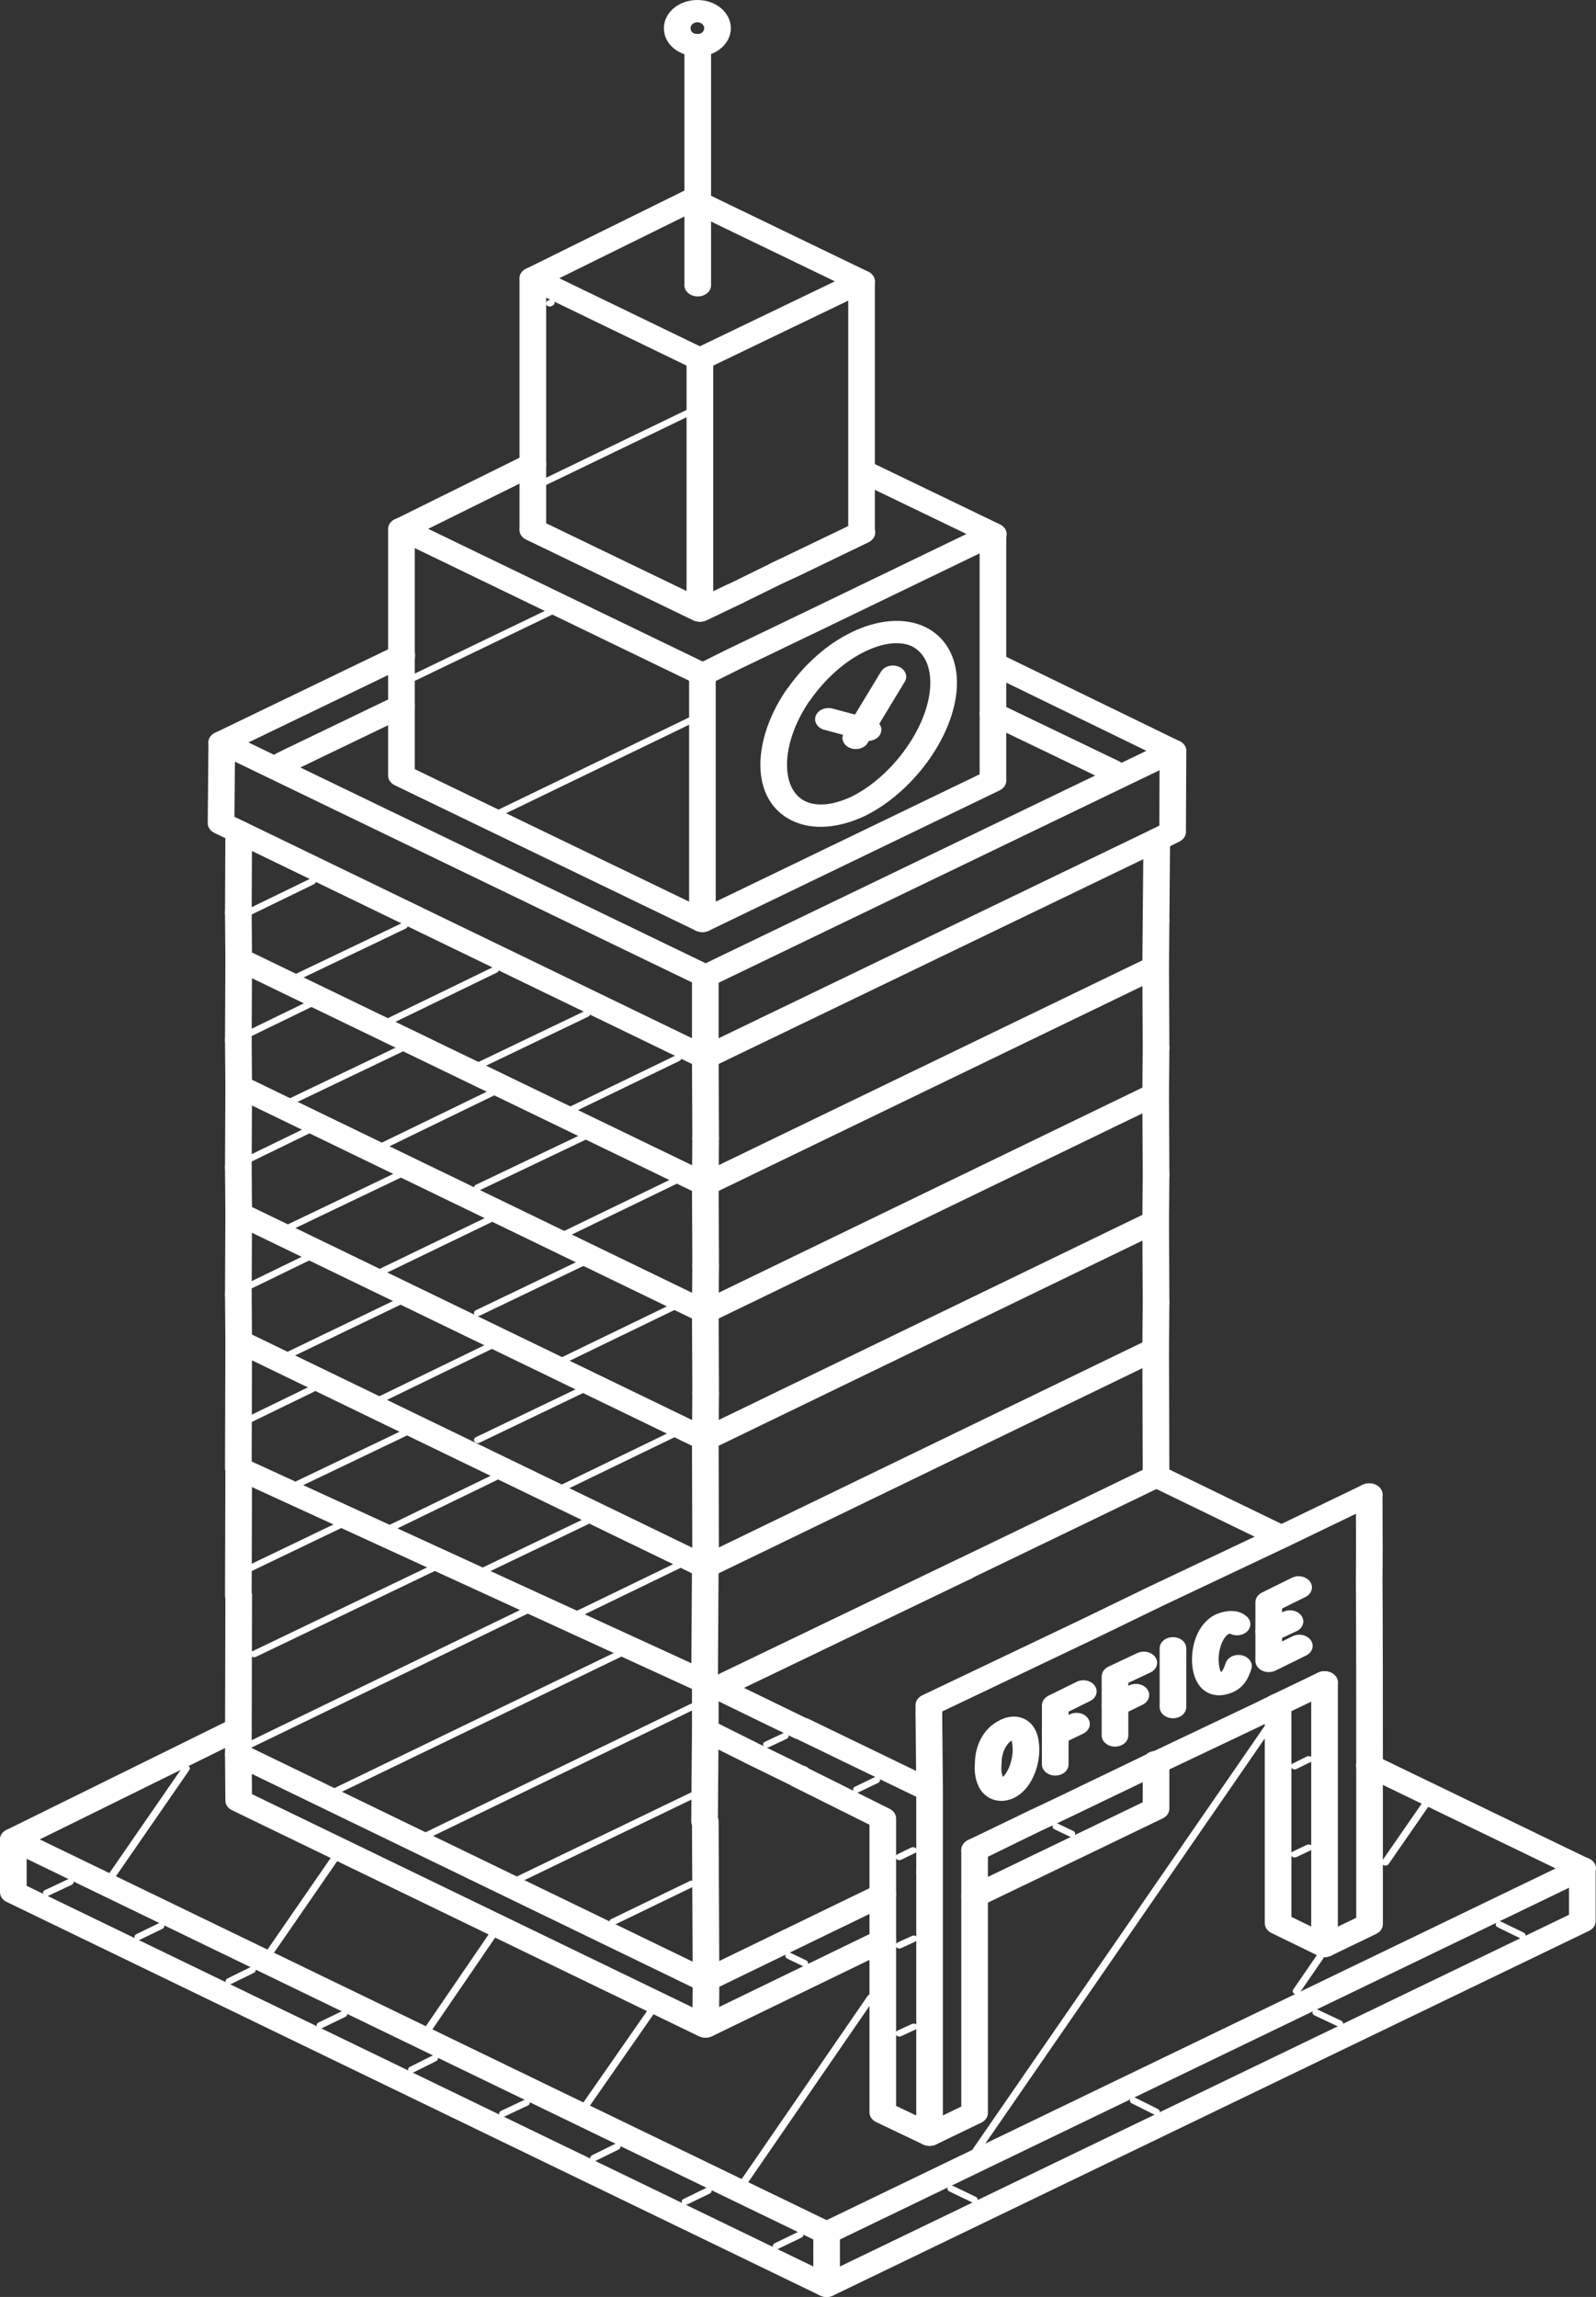 <svg width="98" height="141" viewBox="0 0 98 141" fill="none" xmlns="http://www.w3.org/2000/svg">
<rect x="0" y="0" width="98" height="141" fill="#333333" stroke="none"/>
<path fill-rule="evenodd" clip-rule="evenodd" d="M61.38 32.19C61.633 32.313 61.789 32.539 61.789 32.783V47.925C61.789 48.17 61.633 48.397 61.379 48.519L43.539 57.126C43.286 57.249 42.974 57.249 42.721 57.126C42.468 57.004 42.313 56.778 42.313 56.533V41.391C42.313 41.139 42.478 40.907 42.743 40.788L43.302 40.536L44.558 39.909L49.134 37.706C49.148 37.699 49.162 37.693 49.176 37.687L49.198 37.678L60.562 32.19C60.815 32.068 61.127 32.068 61.38 32.19ZM43.949 55.348L60.153 47.53V33.969L49.995 38.874C49.98 38.881 49.966 38.888 49.952 38.894L49.929 38.903L45.379 41.093L44.124 41.72C44.114 41.725 44.104 41.73 44.093 41.735L43.949 41.8V55.348Z" fill="white"/>
<path fill-rule="evenodd" clip-rule="evenodd" d="M53.312 16.678C53.564 16.801 53.72 17.026 53.72 17.271V32.691C53.72 32.936 53.563 33.163 53.309 33.285L48.228 35.727L45.545 37.045L44.012 37.77L43.371 38.066C43.118 38.183 42.809 38.18 42.56 38.056C42.311 37.933 42.158 37.709 42.158 37.467V22.047C42.158 21.802 42.314 21.575 42.568 21.453L52.494 16.677C52.748 16.555 53.059 16.556 53.312 16.678ZM43.794 22.443V36.3L44.734 35.855L47.41 34.54L52.084 32.294V18.454L43.794 22.443Z" fill="white"/>
<path fill-rule="evenodd" clip-rule="evenodd" d="M40.765 1.74C40.765 0.777 41.675 0 42.821 0C43.968 0 44.877 0.777 44.877 1.74C44.877 2.619 44.051 3.429 42.915 3.461L42.887 3.462L42.821 3.462C41.694 3.462 40.765 2.719 40.765 1.74ZM42.821 1.37C42.597 1.37 42.401 1.518 42.401 1.74C42.401 1.946 42.578 2.092 42.821 2.092H42.87C43.057 2.082 43.241 1.932 43.241 1.74C43.241 1.518 43.045 1.37 42.821 1.37Z" fill="white"/>
<path fill-rule="evenodd" clip-rule="evenodd" d="M70.991 55.83C71.442 55.832 71.806 56.141 71.803 56.519L71.781 59.351C71.779 59.594 71.624 59.819 71.372 59.94L43.716 73.305C43.462 73.428 43.15 73.427 42.896 73.304C42.643 73.18 42.488 72.953 42.489 72.707L42.512 69.875C42.515 69.497 42.883 69.192 43.335 69.195C43.787 69.197 44.151 69.506 44.148 69.884L44.135 71.521L70.148 58.95L70.167 56.51C70.17 56.132 70.539 55.827 70.991 55.83Z" fill="white"/>
<path fill-rule="evenodd" clip-rule="evenodd" d="M70.991 63.642C71.442 63.644 71.806 63.953 71.803 64.331L71.781 67.163C71.779 67.406 71.624 67.63 71.373 67.751L44.446 80.783L43.716 81.136C43.462 81.258 43.149 81.257 42.896 81.134C42.643 81.01 42.488 80.783 42.489 80.538L42.512 77.687C42.515 77.309 42.883 77.004 43.335 77.007C43.787 77.009 44.15 77.318 44.148 77.696L44.135 79.352L70.148 66.762L70.167 64.322C70.17 63.944 70.539 63.639 70.991 63.642Z" fill="white"/>
<path fill-rule="evenodd" clip-rule="evenodd" d="M70.991 71.453C71.442 71.456 71.806 71.764 71.803 72.143L71.781 74.975C71.779 75.218 71.624 75.442 71.373 75.563L44.446 88.595L43.716 88.947C43.462 89.07 43.149 89.069 42.896 88.946C42.643 88.822 42.488 88.595 42.489 88.349L42.512 85.517C42.515 85.139 42.883 84.834 43.335 84.837C43.787 84.839 44.151 85.148 44.148 85.526L44.135 87.164L70.148 74.574L70.167 72.134C70.17 71.755 70.539 71.451 70.991 71.453Z" fill="white"/>
<path fill-rule="evenodd" clip-rule="evenodd" d="M70.991 79.265C71.442 79.267 71.806 79.576 71.803 79.954L71.781 82.805C71.779 83.048 71.624 83.272 71.373 83.394L44.446 96.425L43.716 96.778C43.324 96.966 42.824 96.854 42.599 96.526C42.373 96.198 42.508 95.779 42.899 95.591L43.628 95.239L70.148 82.404L70.167 79.945C70.17 79.567 70.539 79.262 70.991 79.265Z" fill="white"/>
<path fill-rule="evenodd" clip-rule="evenodd" d="M62.174 107.211C62.171 107.193 62.169 107.174 62.167 107.156C62.156 107.03 62.135 106.925 62.109 106.842C61.774 107.076 61.502 107.585 61.502 108.216C61.502 108.237 61.5 108.257 61.498 108.277C61.461 108.627 61.509 108.908 61.578 109.081C61.711 108.958 61.864 108.743 61.989 108.42C62.142 108.021 62.206 107.573 62.174 107.211ZM63.791 106.985C63.746 106.576 63.613 106.11 63.271 105.777C63.071 105.583 62.782 105.42 62.41 105.382C62.055 105.346 61.727 105.433 61.455 105.564C60.322 106.085 59.875 107.243 59.866 108.186C59.809 108.771 59.898 109.397 60.206 109.861C60.367 110.103 60.63 110.363 61.038 110.484C61.47 110.612 61.901 110.537 62.259 110.367L62.273 110.36C62.938 110.029 63.33 109.399 63.545 108.841C63.77 108.257 63.864 107.593 63.797 107.02C63.795 107.008 63.794 106.997 63.791 106.985Z" fill="white"/>
<path fill-rule="evenodd" clip-rule="evenodd" d="M97.569 114.102C97.822 114.225 97.978 114.451 97.978 114.695V117.935C97.978 118.18 97.822 118.406 97.568 118.528L51.587 140.704L51.167 140.907C50.914 141.03 50.602 141.03 50.349 140.908C50.096 140.786 49.94 140.56 49.94 140.315V137.075C49.94 136.83 50.096 136.604 50.349 136.482L96.751 114.102C97.004 113.98 97.316 113.98 97.569 114.102ZM51.575 139.129L96.342 117.539V115.881L51.575 137.471V139.129Z" fill="white"/>
<path fill-rule="evenodd" clip-rule="evenodd" d="M15.34 105.759C15.569 106.085 15.439 106.504 15.05 106.696L2.442 112.913L51.167 136.482C51.558 136.671 51.692 137.09 51.466 137.418C51.24 137.745 50.739 137.858 50.348 137.668L0.409 113.511C0.157 113.389 0.001 113.165 7.05845e-06 112.921C-0.001 112.677 0.152 112.452 0.403 112.328L14.22 105.516C14.609 105.324 15.11 105.433 15.34 105.759Z" fill="white"/>
<path fill-rule="evenodd" clip-rule="evenodd" d="M83.386 108.041C83.612 107.713 84.112 107.601 84.504 107.79L97.569 114.102C97.96 114.291 98.094 114.71 97.868 115.038C97.643 115.365 97.142 115.478 96.751 115.289L83.686 108.976C83.295 108.787 83.16 108.368 83.386 108.041Z" fill="white"/>
<path fill-rule="evenodd" clip-rule="evenodd" d="M96.342 114.695C96.342 114.317 96.708 114.01 97.16 114.01H97.182C97.634 114.01 98 114.317 98 114.695C98 115.074 97.634 115.38 97.182 115.38H97.16C96.708 115.38 96.342 115.074 96.342 114.695Z" fill="white"/>
<path fill-rule="evenodd" clip-rule="evenodd" d="M13.624 44.89C14.076 44.892 14.439 45.201 14.436 45.58L14.395 50.14L15.063 50.459C15.455 50.647 15.591 51.065 15.367 51.394C15.143 51.722 14.643 51.836 14.251 51.648L13.168 51.13C12.911 51.007 12.754 50.778 12.756 50.53L12.8 45.569C12.803 45.191 13.172 44.887 13.624 44.89Z" fill="white"/>
<path fill-rule="evenodd" clip-rule="evenodd" d="M42.489 59.921C42.489 59.542 42.856 59.236 43.307 59.236H43.33C43.781 59.236 44.148 59.542 44.148 59.921C44.148 59.975 44.14 60.029 44.125 60.08V64.919C44.125 65.297 43.759 65.604 43.307 65.604C42.856 65.604 42.489 65.297 42.489 64.919V59.921Z" fill="white"/>
<path fill-rule="evenodd" clip-rule="evenodd" d="M72.027 45.408C72.479 45.409 72.844 45.717 72.842 46.095L72.82 51.075C72.819 51.316 72.666 51.539 72.418 51.662L71.446 52.143C71.057 52.336 70.555 52.228 70.325 51.902C70.096 51.576 70.225 51.156 70.613 50.964L71.186 50.681L71.206 46.09C71.208 45.712 71.576 45.407 72.027 45.408Z" fill="white"/>
<path fill-rule="evenodd" clip-rule="evenodd" d="M60.262 43.456C60.486 43.128 60.986 43.015 61.378 43.203L68.23 46.498L68.694 46.72C69.086 46.908 69.223 47.326 68.999 47.654C68.774 47.983 68.275 48.097 67.882 47.909L67.418 47.687L60.564 44.391C60.172 44.203 60.037 43.784 60.262 43.456Z" fill="white"/>
<path fill-rule="evenodd" clip-rule="evenodd" d="M25.358 42.993C25.584 43.321 25.448 43.74 25.057 43.928L18.255 47.202L17.819 47.421C17.432 47.615 16.929 47.51 16.697 47.186C16.464 46.861 16.59 46.441 16.977 46.246L17.433 46.017L24.242 42.741C24.633 42.552 25.133 42.665 25.358 42.993Z" fill="white"/>
<path fill-rule="evenodd" clip-rule="evenodd" d="M25.38 39.901C25.606 40.229 25.471 40.648 25.08 40.837L15.256 45.575L43.33 59.13L70.391 46.09L60.582 41.317C60.191 41.127 60.059 40.708 60.286 40.38C60.513 40.053 61.013 39.942 61.404 40.132L72.435 45.501C72.688 45.623 72.843 45.851 72.842 46.095C72.842 46.34 72.686 46.564 72.433 46.686L43.737 60.514C43.485 60.636 43.174 60.636 42.921 60.514L13.209 46.168C12.956 46.045 12.8 45.819 12.8 45.574C12.8 45.33 12.956 45.103 13.21 44.981L24.263 39.65C24.654 39.461 25.155 39.574 25.38 39.901Z" fill="white"/>
<path fill-rule="evenodd" clip-rule="evenodd" d="M24.649 31.784C25.101 31.784 25.467 32.09 25.467 32.469V47.215L43.539 55.94C43.931 56.129 44.065 56.547 43.839 56.875C43.614 57.203 43.113 57.315 42.721 57.126L24.241 48.204C23.987 48.082 23.831 47.856 23.831 47.611V32.469C23.831 32.09 24.198 31.784 24.649 31.784Z" fill="white"/>
<path fill-rule="evenodd" clip-rule="evenodd" d="M52.215 28.554C52.44 28.227 52.94 28.114 53.332 28.302L61.401 32.19C61.792 32.378 61.927 32.797 61.702 33.125C61.477 33.453 60.977 33.566 60.585 33.377L52.516 29.49C52.124 29.301 51.99 28.882 52.215 28.554Z" fill="white"/>
<path fill-rule="evenodd" clip-rule="evenodd" d="M33.422 28.14C33.652 28.466 33.523 28.886 33.134 29.078L26.293 32.462L43.539 40.798C43.931 40.987 44.065 41.406 43.839 41.733C43.613 42.061 43.113 42.173 42.722 41.984L24.262 33.062C24.011 32.94 23.855 32.715 23.853 32.472C23.852 32.228 24.005 32.003 24.255 31.879L32.302 27.899C32.691 27.707 33.193 27.815 33.422 28.14Z" fill="white"/>
<path fill-rule="evenodd" clip-rule="evenodd" d="M32.01 32.182C32.236 31.854 32.736 31.742 33.127 31.931L42.976 36.694L44.601 35.911C44.615 35.904 44.63 35.898 44.644 35.891L44.776 35.836C45.181 35.667 45.672 35.804 45.874 36.142C46.076 36.481 45.912 36.892 45.508 37.061L45.397 37.108L43.384 38.079C43.131 38.201 42.82 38.2 42.567 38.078L32.309 33.117C31.918 32.928 31.784 32.509 32.01 32.182Z" fill="white"/>
<path fill-rule="evenodd" clip-rule="evenodd" d="M53.632 32.348C53.858 32.676 53.724 33.095 53.333 33.284L49.024 35.367L48.206 35.737C47.809 35.917 47.312 35.793 47.098 35.46C46.883 35.127 47.031 34.712 47.428 34.532L48.236 34.166L52.515 32.098C52.906 31.909 53.407 32.021 53.632 32.348Z" fill="white"/>
<path fill-rule="evenodd" clip-rule="evenodd" d="M32.718 16.401C33.17 16.401 33.536 16.708 33.536 17.086V32.128L43.384 36.873C43.775 37.062 43.91 37.48 43.685 37.808C43.459 38.136 42.959 38.249 42.568 38.06L32.309 33.117C32.056 32.995 31.9 32.769 31.9 32.524V17.086C31.9 16.708 32.267 16.401 32.718 16.401Z" fill="white"/>
<path fill-rule="evenodd" clip-rule="evenodd" d="M42.096 11.664C42.35 11.539 42.665 11.538 42.92 11.661L53.312 16.678C53.703 16.867 53.836 17.285 53.611 17.613C53.385 17.941 52.885 18.053 52.493 17.864L42.516 13.047L34.342 17.08L43.385 21.454C43.776 21.643 43.91 22.062 43.684 22.389C43.458 22.717 42.958 22.829 42.567 22.64L32.309 17.679C32.057 17.557 31.902 17.332 31.9 17.089C31.899 16.845 32.052 16.619 32.303 16.496L42.096 11.664Z" fill="white"/>
<path fill-rule="evenodd" clip-rule="evenodd" d="M42.843 2.092C43.295 2.092 43.661 2.398 43.661 2.777V17.512C43.661 17.89 43.295 18.197 42.843 18.197C42.392 18.197 42.025 17.89 42.025 17.512V2.777C42.025 2.398 42.392 2.092 42.843 2.092Z" fill="white"/>
<path fill-rule="evenodd" clip-rule="evenodd" d="M14.63 55.33C15.081 55.328 15.45 55.632 15.453 56.01L15.475 58.861C15.478 59.239 15.114 59.548 14.662 59.55C14.21 59.553 13.842 59.248 13.839 58.87L13.817 56.019C13.814 55.641 14.178 55.332 14.63 55.33Z" fill="white"/>
<path fill-rule="evenodd" clip-rule="evenodd" d="M14.249 50.46C14.502 50.338 14.814 50.339 15.066 50.461L43.717 64.326C44.108 64.515 44.242 64.934 44.016 65.261C43.79 65.589 43.289 65.701 42.898 65.512L15.47 52.238L15.453 56.017C15.451 56.396 15.084 56.701 14.632 56.7C14.18 56.698 13.815 56.391 13.817 56.012L13.839 51.051C13.84 50.807 13.996 50.582 14.249 50.46Z" fill="white"/>
<path fill-rule="evenodd" clip-rule="evenodd" d="M71.442 50.962C71.695 51.086 71.85 51.313 71.847 51.559L71.803 56.519C71.8 56.897 71.431 57.202 70.979 57.2C70.528 57.197 70.164 56.888 70.167 56.51L70.201 52.743L44.127 65.314L44.148 69.877C44.149 70.255 43.784 70.563 43.333 70.565C42.881 70.566 42.513 70.26 42.512 69.882L42.489 64.921C42.488 64.675 42.645 64.448 42.899 64.325L70.621 50.96C70.876 50.838 71.188 50.838 71.442 50.962Z" fill="white"/>
<path fill-rule="evenodd" clip-rule="evenodd" d="M14.249 58.272C14.502 58.15 14.813 58.15 15.066 58.272L43.716 72.119C44.108 72.308 44.242 72.727 44.016 73.054C43.79 73.382 43.29 73.494 42.899 73.305L15.47 60.049L15.453 63.848C15.451 64.226 15.084 64.531 14.632 64.53C14.18 64.529 13.815 64.221 13.817 63.843L13.839 58.863C13.84 58.619 13.996 58.394 14.249 58.272Z" fill="white"/>
<path fill-rule="evenodd" clip-rule="evenodd" d="M43.304 72.027C43.756 72.026 44.124 72.331 44.125 72.709L44.148 77.689C44.149 78.067 43.784 78.375 43.333 78.376C42.881 78.378 42.513 78.072 42.512 77.694L42.489 72.715C42.488 72.336 42.853 72.028 43.304 72.027Z" fill="white"/>
<path fill-rule="evenodd" clip-rule="evenodd" d="M70.96 58.662C71.412 58.66 71.779 58.966 71.781 59.344L71.803 64.324C71.805 64.702 71.44 65.01 70.988 65.011C70.537 65.013 70.169 64.707 70.167 64.329L70.145 59.349C70.144 58.971 70.508 58.663 70.96 58.662Z" fill="white"/>
<path fill-rule="evenodd" clip-rule="evenodd" d="M14.66 65.992C15.112 65.994 15.476 66.302 15.475 66.68L15.453 71.659C15.451 72.038 15.084 72.343 14.632 72.342C14.18 72.34 13.815 72.032 13.817 71.654L13.839 66.675C13.841 66.296 14.208 65.991 14.66 65.992Z" fill="white"/>
<path fill-rule="evenodd" clip-rule="evenodd" d="M43.304 79.857C43.756 79.856 44.124 80.161 44.125 80.54L44.148 85.519C44.149 85.897 43.784 86.205 43.333 86.207C42.881 86.208 42.513 85.903 42.512 85.524L42.489 80.545C42.488 80.166 42.853 79.859 43.304 79.857Z" fill="white"/>
<path fill-rule="evenodd" clip-rule="evenodd" d="M70.96 66.474C71.412 66.472 71.779 66.778 71.781 67.156L71.803 72.135C71.805 72.514 71.44 72.822 70.988 72.823C70.537 72.824 70.169 72.519 70.167 72.141L70.145 67.161C70.144 66.783 70.508 66.475 70.96 66.474Z" fill="white"/>
<path fill-rule="evenodd" clip-rule="evenodd" d="M14.66 73.804C15.112 73.805 15.476 74.113 15.475 74.492L15.453 79.471C15.451 79.849 15.084 80.155 14.632 80.153C14.18 80.152 13.815 79.844 13.817 79.466L13.839 74.487C13.841 74.108 14.208 73.803 14.66 73.804Z" fill="white"/>
<path fill-rule="evenodd" clip-rule="evenodd" d="M43.306 87.669C43.757 87.668 44.124 87.974 44.125 88.352L44.148 96.183C44.149 96.561 43.783 96.868 43.331 96.869C42.88 96.87 42.513 96.564 42.512 96.186L42.489 88.356C42.488 87.977 42.854 87.67 43.306 87.669Z" fill="white"/>
<path fill-rule="evenodd" clip-rule="evenodd" d="M70.96 74.285C71.412 74.284 71.779 74.59 71.781 74.968L71.803 79.947C71.805 80.326 71.44 80.633 70.988 80.635C70.537 80.636 70.169 80.331 70.167 79.952L70.145 74.973C70.144 74.595 70.508 74.287 70.96 74.285Z" fill="white"/>
<path fill-rule="evenodd" clip-rule="evenodd" d="M14.659 81.634C15.111 81.635 15.476 81.943 15.475 82.321L15.453 90.133C15.452 90.511 15.085 90.817 14.633 90.816C14.181 90.815 13.816 90.508 13.817 90.129L13.839 82.318C13.84 81.939 14.207 81.633 14.659 81.634Z" fill="white"/>
<path fill-rule="evenodd" clip-rule="evenodd" d="M43.312 95.499C43.764 95.501 44.128 95.809 44.125 96.188L44.081 103.24C44.079 103.619 43.711 103.924 43.259 103.922C42.807 103.92 42.443 103.612 42.445 103.233L42.489 96.18C42.492 95.802 42.86 95.497 43.312 95.499Z" fill="white"/>
<path fill-rule="evenodd" clip-rule="evenodd" d="M70.961 82.116C71.413 82.115 71.78 82.421 71.781 82.799L71.803 90.629C71.804 91.007 71.439 91.315 70.987 91.316C70.535 91.317 70.168 91.011 70.167 90.632L70.145 82.802C70.144 82.424 70.51 82.117 70.961 82.116Z" fill="white"/>
<path fill-rule="evenodd" clip-rule="evenodd" d="M14.658 97.258C15.11 97.258 15.476 97.566 15.475 97.944L15.453 107.699C15.452 108.078 15.085 108.384 14.633 108.383C14.181 108.382 13.816 108.075 13.817 107.697L13.839 97.941C13.84 97.563 14.207 97.257 14.658 97.258Z" fill="white"/>
<path fill-rule="evenodd" clip-rule="evenodd" d="M70.985 107.476C71.437 107.476 71.803 107.783 71.803 108.161V108.198C71.803 108.443 71.647 108.669 71.394 108.791L66.062 111.366L64.616 112.056L63.988 112.346L63.882 112.399L60.257 114.176C59.867 114.367 59.366 114.257 59.138 113.931C58.909 113.604 59.04 113.185 59.43 112.994L63.052 111.218L63.184 111.152L63.821 110.858L65.253 110.176L70.382 107.699C70.531 107.562 70.746 107.476 70.985 107.476Z" fill="white"/>
<path fill-rule="evenodd" clip-rule="evenodd" d="M43.304 111.123C43.756 111.121 44.124 111.427 44.125 111.805L44.17 121.56C44.171 121.939 43.806 122.246 43.355 122.248C42.903 122.249 42.535 121.944 42.534 121.566L42.489 111.81C42.488 111.432 42.853 111.124 43.304 111.123Z" fill="white"/>
<path fill-rule="evenodd" clip-rule="evenodd" d="M57.036 104.496C57.488 104.496 57.854 104.802 57.854 105.181V105.199C57.854 105.577 57.488 105.884 57.036 105.884C56.584 105.884 56.218 105.577 56.218 105.199V105.181C56.218 104.802 56.584 104.496 57.036 104.496Z" fill="white"/>
<path fill-rule="evenodd" clip-rule="evenodd" d="M57.08 114.214C57.532 114.214 57.898 114.521 57.898 114.899V114.936C57.898 115.314 57.532 115.621 57.08 115.621C56.628 115.621 56.262 115.314 56.262 114.936V114.899C56.262 114.521 56.628 114.214 57.08 114.214Z" fill="white"/>
<path fill-rule="evenodd" clip-rule="evenodd" d="M14.659 89.446C15.111 89.447 15.476 89.754 15.475 90.133L15.453 97.944C15.452 98.323 15.085 98.629 14.633 98.628C14.181 98.627 13.816 98.319 13.817 97.941L13.839 90.129C13.84 89.751 14.207 89.445 14.659 89.446Z" fill="white"/>
<path fill-rule="evenodd" clip-rule="evenodd" d="M50.089 43.941C50.226 43.581 50.686 43.382 51.116 43.496L53.548 44.144C53.978 44.259 54.216 44.644 54.079 45.005C53.942 45.365 53.482 45.564 53.052 45.45L50.62 44.802C50.19 44.687 49.952 44.302 50.089 43.941Z" fill="white"/>
<path fill-rule="evenodd" clip-rule="evenodd" d="M55.195 40.928C55.598 41.099 55.759 41.512 55.555 41.849L53.278 45.607C53.073 45.944 52.581 46.079 52.178 45.908C51.775 45.736 51.614 45.324 51.819 44.987L54.096 41.229C54.3 40.892 54.792 40.757 55.195 40.928Z" fill="white"/>
<path fill-rule="evenodd" clip-rule="evenodd" d="M43.313 105.514C43.765 105.516 44.128 105.825 44.125 106.203L44.081 111.812C44.078 112.19 43.71 112.495 43.258 112.492C42.806 112.49 42.442 112.181 42.445 111.803L42.489 106.194C42.492 105.816 42.861 105.511 43.313 105.514Z" fill="white"/>
<path fill-rule="evenodd" clip-rule="evenodd" d="M58.773 95.738C58.897 95.679 59.037 95.647 59.18 95.647H59.202C59.654 95.647 60.02 95.954 60.02 96.332C60.02 96.627 59.798 96.878 59.487 96.975L44.444 104.201C44.052 104.389 43.552 104.276 43.328 103.948C43.103 103.62 43.238 103.201 43.63 103.013L58.773 95.738Z" fill="white"/>
<path fill-rule="evenodd" clip-rule="evenodd" d="M14.629 63.16C15.081 63.158 15.45 63.462 15.453 63.841L15.472 66.281L43.717 79.949C44.108 80.138 44.242 80.557 44.016 80.885C43.79 81.212 43.289 81.324 42.898 81.135L14.248 67.27C13.996 67.149 13.841 66.925 13.839 66.682L13.817 63.849C13.814 63.471 14.178 63.163 14.629 63.16Z" fill="white"/>
<path fill-rule="evenodd" clip-rule="evenodd" d="M14.629 70.972C15.081 70.969 15.45 71.274 15.453 71.652L15.472 74.092L43.717 87.761C44.108 87.95 44.242 88.369 44.016 88.697C43.79 89.024 43.289 89.136 42.898 88.947L14.248 75.082C13.996 74.96 13.841 74.737 13.839 74.493L13.817 71.661C13.814 71.283 14.178 70.974 14.629 70.972Z" fill="white"/>
<path fill-rule="evenodd" clip-rule="evenodd" d="M14.63 78.784C15.081 78.781 15.45 79.086 15.453 79.464L15.472 81.922L43.717 95.591C44.108 95.78 44.242 96.199 44.016 96.527C43.79 96.854 43.289 96.966 42.898 96.777L14.248 82.912C13.996 82.791 13.841 82.567 13.839 82.324L13.817 79.473C13.814 79.095 14.178 78.786 14.63 78.784Z" fill="white"/>
<path fill-rule="evenodd" clip-rule="evenodd" d="M13.94 89.802C14.156 89.47 14.654 89.349 15.05 89.53L44.474 103.025C44.87 103.207 45.016 103.623 44.799 103.955C44.582 104.286 44.084 104.408 43.688 104.226L14.264 90.732C13.868 90.55 13.723 90.134 13.94 89.802Z" fill="white"/>
<path fill-rule="evenodd" clip-rule="evenodd" d="M43.33 102.589C43.781 102.589 44.148 102.896 44.148 103.274V103.996C44.148 104.374 43.781 104.681 43.33 104.681C42.878 104.681 42.512 104.374 42.512 103.996V103.274C42.512 102.896 42.878 102.589 43.33 102.589Z" fill="white"/>
<path fill-rule="evenodd" clip-rule="evenodd" d="M43.374 103.282C43.6 102.955 44.101 102.843 44.492 103.033L49.468 105.45C49.528 105.465 49.587 105.487 49.642 105.513L57.489 109.308C57.88 109.496 58.014 109.915 57.789 110.243C57.563 110.571 57.063 110.683 56.672 110.494L51.764 108.125L48.953 106.762C48.892 106.747 48.833 106.726 48.778 106.699L43.671 104.218C43.28 104.028 43.147 103.609 43.374 103.282Z" fill="white"/>
<path fill-rule="evenodd" clip-rule="evenodd" d="M70.598 90.019C70.851 89.897 71.164 89.897 71.417 90.02L79.088 93.74C79.479 93.93 79.613 94.349 79.386 94.676C79.16 95.004 78.659 95.115 78.269 94.926L71.007 91.404C64.678 94.47 58.337 97.519 51.994 100.569C49.478 101.779 46.96 102.99 44.444 104.201C44.052 104.389 43.552 104.276 43.328 103.948C43.103 103.62 43.238 103.201 43.63 103.013C46.148 101.801 48.665 100.591 51.182 99.38C57.66 96.265 64.135 93.152 70.598 90.019Z" fill="white"/>
<path fill-rule="evenodd" clip-rule="evenodd" d="M14.224 107.106C14.477 106.982 14.79 106.982 15.044 107.105L43.673 120.97C44.064 121.159 44.197 121.578 43.971 121.906C43.745 122.233 43.245 122.345 42.854 122.156L15.462 108.89L15.472 110.134L43.717 123.802C44.108 123.991 44.242 124.41 44.016 124.738C43.79 125.065 43.289 125.177 42.898 124.988L14.248 111.123C13.996 111.002 13.841 110.778 13.839 110.535L13.817 107.703C13.815 107.457 13.97 107.229 14.224 107.106Z" fill="white"/>
<path fill-rule="evenodd" clip-rule="evenodd" d="M70.985 107.531C71.437 107.531 71.803 107.838 71.803 108.216V111.03C71.803 111.275 71.647 111.502 71.393 111.624L60.251 116.992C59.86 117.181 59.36 117.068 59.135 116.74C58.909 116.412 59.044 115.993 59.435 115.805L70.167 110.634V108.216C70.167 107.838 70.534 107.531 70.985 107.531Z" fill="white"/>
<path fill-rule="evenodd" clip-rule="evenodd" d="M54.915 115.964C55.14 116.292 55.006 116.711 54.614 116.899L53.157 117.602L44.167 121.959L44.157 123.202L53.796 118.527C54.187 118.337 54.688 118.449 54.914 118.776C55.14 119.103 55.007 119.522 54.616 119.712L43.74 124.988C43.486 125.111 43.172 125.111 42.919 124.987C42.665 124.864 42.51 124.636 42.512 124.391L42.534 121.558C42.536 121.316 42.691 121.092 42.942 120.97L52.337 116.416L53.798 115.712C54.19 115.523 54.69 115.636 54.915 115.964Z" fill="white"/>
<path fill-rule="evenodd" clip-rule="evenodd" d="M43.307 102.552C43.759 102.552 44.125 102.859 44.125 103.237V105.809L46.511 106.998C46.523 107.004 46.535 107.011 46.547 107.017L46.593 107.043L49.314 108.375C49.46 108.412 49.589 108.482 49.688 108.575L54.624 111.034C54.872 111.157 55.024 111.381 55.024 111.622V129.273L57.485 130.445C57.877 130.633 58.014 131.051 57.791 131.379C57.568 131.708 57.068 131.823 56.675 131.636L53.801 130.266C53.546 130.144 53.388 129.917 53.388 129.671V112.012L48.659 109.657C48.614 109.634 48.572 109.608 48.534 109.58L45.746 108.215C45.733 108.208 45.719 108.201 45.706 108.194L45.657 108.167L42.889 106.787C42.641 106.664 42.489 106.44 42.489 106.199V103.237C42.489 102.859 42.856 102.552 43.307 102.552Z" fill="white"/>
<path fill-rule="evenodd" clip-rule="evenodd" d="M78.48 103.959C78.931 103.959 79.297 104.265 79.297 104.644V117.67L81.743 118.861C82.133 119.051 82.266 119.47 82.038 119.797C81.811 120.124 81.311 120.235 80.92 120.045L78.069 118.656C77.817 118.534 77.662 118.308 77.662 118.064V104.644C77.662 104.265 78.028 103.959 78.48 103.959Z" fill="white"/>
<path fill-rule="evenodd" clip-rule="evenodd" d="M82.041 102.933C82.266 103.261 82.13 103.68 81.738 103.868L78.887 105.238C78.495 105.426 77.995 105.313 77.77 104.985C77.545 104.656 77.681 104.238 78.073 104.05L80.924 102.68C81.316 102.492 81.816 102.605 82.041 102.933Z" fill="white"/>
<path fill-rule="evenodd" clip-rule="evenodd" d="M81.331 102.589C81.783 102.589 82.149 102.896 82.149 103.274V118.268L83.277 117.724V108.383C83.277 108.005 83.643 107.698 84.095 107.698C84.546 107.698 84.913 108.005 84.913 108.383V118.12C84.913 118.365 84.757 118.591 84.503 118.713L81.74 120.046C81.487 120.168 81.173 120.167 80.92 120.045C80.667 119.922 80.513 119.697 80.513 119.453V103.274C80.513 102.896 80.88 102.589 81.331 102.589Z" fill="white"/>
<path fill-rule="evenodd" clip-rule="evenodd" d="M84.073 91.056C84.524 91.056 84.891 91.363 84.891 91.741C84.891 92.275 84.893 92.821 84.895 93.379C84.9 94.531 84.906 95.733 84.891 96.982C84.913 100.629 84.913 104.572 84.913 108.383C84.913 108.761 84.546 109.068 84.095 109.068C83.643 109.068 83.277 108.761 83.277 108.383C83.277 104.569 83.277 100.628 83.255 96.984L83.255 96.973C83.269 95.732 83.264 94.545 83.26 93.396C83.257 92.836 83.255 92.285 83.255 91.741C83.255 91.363 83.621 91.056 84.073 91.056Z" fill="white"/>
<path fill-rule="evenodd" clip-rule="evenodd" d="M84.782 91.4C85.007 91.728 84.872 92.146 84.481 92.335L79.059 94.948L71.391 98.574L67.19 100.611L57.854 105.06V105.199L57.898 109.901L57.898 129.856L59.026 129.312V113.548C59.026 113.302 59.182 113.075 59.437 112.953L63.055 111.217L63.184 111.152L63.821 110.858L65.253 110.176L70.579 107.622L70.582 107.621L77.011 104.568L78.067 104.052C78.458 103.861 78.959 103.972 79.186 104.299C79.414 104.625 79.282 105.045 78.892 105.235L77.822 105.758L71.392 108.811L71.389 108.812L66.062 111.366L64.616 112.056L63.988 112.346L63.876 112.402L60.661 113.944V129.708C60.661 129.953 60.505 130.179 60.252 130.301L57.488 131.634C57.235 131.756 56.924 131.756 56.671 131.634C56.418 131.511 56.262 131.285 56.262 131.041V109.901L56.218 105.199V104.662C56.218 104.416 56.376 104.189 56.631 104.067L66.378 99.422L70.583 97.383L78.248 93.758L78.254 93.755L83.665 91.148C84.056 90.959 84.556 91.072 84.782 91.4Z" fill="white"/>
<path fill-rule="evenodd" clip-rule="evenodd" d="M80.444 97.095C80.674 97.42 80.544 97.84 80.156 98.033L78.723 98.741V100.762L79.369 100.444C79.758 100.252 80.26 100.361 80.489 100.687C80.718 101.013 80.588 101.433 80.199 101.624L78.32 102.55C78.067 102.675 77.753 102.676 77.499 102.554C77.244 102.432 77.087 102.205 77.087 101.96V98.35C77.087 98.108 77.24 97.883 77.489 97.76L79.324 96.853C79.713 96.661 80.214 96.769 80.444 97.095Z" fill="white"/>
<path fill-rule="evenodd" clip-rule="evenodd" d="M74.687 99.089C75.155 98.893 75.997 98.706 76.571 99.246C76.871 99.529 76.841 99.962 76.503 100.213C76.222 100.422 75.819 100.44 75.518 100.278C75.497 100.284 75.473 100.292 75.446 100.303C75.323 100.371 75.161 100.535 75.029 100.842C74.895 101.153 74.826 101.533 74.829 101.896C74.832 102.23 74.896 102.49 74.972 102.646C74.999 102.627 75.021 102.603 75.044 102.572C75.124 102.467 75.178 102.325 75.263 102.082C75.389 101.719 75.843 101.511 76.277 101.617C76.71 101.723 76.96 102.103 76.833 102.466C76.827 102.483 76.821 102.501 76.814 102.521C76.677 102.923 76.374 103.811 75.197 104.033C74.833 104.108 74.467 104.062 74.155 103.901C73.862 103.75 73.67 103.527 73.544 103.321C73.296 102.915 73.198 102.396 73.193 101.907C73.189 101.407 73.281 100.863 73.49 100.377C73.694 99.904 74.048 99.4 74.64 99.11C74.656 99.102 74.671 99.095 74.687 99.089Z" fill="white"/>
<path fill-rule="evenodd" clip-rule="evenodd" d="M72.024 100.497C72.476 100.497 72.842 100.804 72.842 101.182V104.792C72.842 105.17 72.476 105.477 72.024 105.477C71.573 105.477 71.206 105.17 71.206 104.792V101.182C71.206 100.804 71.573 100.497 72.024 100.497Z" fill="white"/>
<path fill-rule="evenodd" clip-rule="evenodd" d="M67.224 103.481C67.454 103.807 67.324 104.227 66.935 104.419L65.613 105.072V108.309C65.613 108.687 65.247 108.994 64.795 108.994C64.344 108.994 63.977 108.687 63.977 108.309V104.681C63.977 104.438 64.13 104.214 64.38 104.091L66.104 103.239C66.493 103.047 66.995 103.155 67.224 103.481Z" fill="white"/>
<path fill-rule="evenodd" clip-rule="evenodd" d="M66.808 105.486C67.034 105.814 66.9 106.233 66.508 106.422L65.204 107.051C64.812 107.24 64.312 107.128 64.087 106.8C63.861 106.472 63.996 106.053 64.387 105.864L65.691 105.235C66.083 105.046 66.583 105.159 66.808 105.486Z" fill="white"/>
<path fill-rule="evenodd" clip-rule="evenodd" d="M79.923 99.2C80.144 99.53 80.003 99.948 79.608 100.132L78.304 100.743C77.91 100.928 77.411 100.81 77.191 100.48C76.97 100.15 77.111 99.732 77.505 99.548L78.81 98.937C79.204 98.752 79.703 98.87 79.923 99.2Z" fill="white"/>
<path fill-rule="evenodd" clip-rule="evenodd" d="M70.947 101.735C71.168 102.065 71.028 102.482 70.635 102.668L69.283 103.304V106.532C69.283 106.91 68.917 107.217 68.465 107.217C68.013 107.217 67.647 106.91 67.647 106.532V102.904C67.647 102.656 67.807 102.428 68.064 102.307L69.833 101.474C70.226 101.288 70.725 101.405 70.947 101.735Z" fill="white"/>
<path fill-rule="evenodd" clip-rule="evenodd" d="M70.453 103.705C70.681 104.031 70.551 104.451 70.161 104.642L68.879 105.272C68.489 105.463 67.988 105.353 67.76 105.027C67.531 104.701 67.662 104.281 68.052 104.09L69.334 103.46C69.723 103.269 70.225 103.379 70.453 103.705Z" fill="white"/>
<path fill-rule="evenodd" clip-rule="evenodd" d="M0.818 112.233C1.27 112.233 1.636 112.54 1.636 112.918V115.762L51.167 139.722C51.558 139.911 51.692 140.33 51.466 140.657C51.24 140.985 50.74 141.097 50.349 140.908L0.409 116.751C0.156 116.628 0 116.402 0 116.158V112.918C0 112.54 0.366 112.233 0.818 112.233Z" fill="white"/>
<path fill-rule="evenodd" clip-rule="evenodd" d="M55.99 39.672C55.377 39.389 54.395 39.374 53.134 39.985L53.13 39.987C51.852 40.596 50.641 41.697 49.74 42.994C49.718 43.026 49.694 43.055 49.667 43.083C48.817 44.344 48.326 45.736 48.326 46.944C48.326 48.191 48.836 48.888 49.444 49.184C50.049 49.479 51.024 49.502 52.314 48.888C53.578 48.258 54.789 47.154 55.688 45.86C56.587 44.563 57.124 43.145 57.124 41.909C57.124 40.677 56.603 39.974 55.99 39.672ZM48.407 42.191C48.377 42.221 48.35 42.253 48.326 42.287C47.319 43.737 46.69 45.41 46.69 46.944C46.69 48.475 47.33 49.739 48.622 50.369C49.917 50.999 51.549 50.829 53.13 50.076L53.143 50.069C54.706 49.292 56.1 47.991 57.102 46.548C58.104 45.105 58.76 43.45 58.76 41.909C58.76 40.37 58.091 39.111 56.806 38.485L56.793 38.479C55.505 37.877 53.882 38.041 52.318 38.798C50.765 39.538 49.401 40.795 48.407 42.191Z" fill="white"/>
<path fill-rule="evenodd" clip-rule="evenodd" d="M49.3 137.089C49.365 137.182 49.327 137.301 49.216 137.355L47.801 138.04C47.69 138.093 47.548 138.061 47.484 137.969C47.419 137.876 47.458 137.757 47.569 137.703L48.983 137.018C49.094 136.964 49.236 136.996 49.3 137.089Z" fill="white"/>
<path fill-rule="evenodd" clip-rule="evenodd" d="M43.663 134.386C43.727 134.479 43.69 134.598 43.579 134.652L42.208 135.318C42.097 135.372 41.955 135.341 41.891 135.248C41.827 135.155 41.864 135.036 41.975 134.982L43.346 134.316C43.456 134.262 43.599 134.293 43.663 134.386Z" fill="white"/>
<path fill-rule="evenodd" clip-rule="evenodd" d="M38.069 131.683C38.134 131.775 38.097 131.894 37.987 131.949L36.594 132.634C36.483 132.688 36.341 132.657 36.276 132.564C36.211 132.472 36.248 132.353 36.359 132.298L37.752 131.613C37.862 131.559 38.004 131.59 38.069 131.683Z" fill="white"/>
<path fill-rule="evenodd" clip-rule="evenodd" d="M32.501 128.983C32.563 129.077 32.524 129.195 32.412 129.248L30.997 129.914C30.885 129.967 30.744 129.934 30.681 129.84C30.618 129.747 30.658 129.628 30.77 129.575L32.184 128.909C32.296 128.856 32.438 128.89 32.501 128.983Z" fill="white"/>
<path fill-rule="evenodd" clip-rule="evenodd" d="M26.86 126.258C26.926 126.35 26.89 126.469 26.78 126.524L25.409 127.209C25.299 127.264 25.157 127.234 25.091 127.142C25.025 127.05 25.061 126.93 25.171 126.875L26.542 126.19C26.652 126.135 26.795 126.166 26.86 126.258Z" fill="white"/>
<path fill-rule="evenodd" clip-rule="evenodd" d="M21.291 123.539C21.355 123.632 21.317 123.751 21.206 123.804L19.791 124.489C19.68 124.543 19.538 124.511 19.474 124.418C19.41 124.325 19.448 124.207 19.559 124.153L20.974 123.468C21.085 123.414 21.227 123.446 21.291 123.539Z" fill="white"/>
<path fill-rule="evenodd" clip-rule="evenodd" d="M15.675 120.835C15.74 120.928 15.703 121.047 15.592 121.101L14.2 121.786C14.089 121.84 13.947 121.809 13.882 121.717C13.817 121.624 13.854 121.505 13.965 121.451L15.357 120.766C15.468 120.712 15.61 120.743 15.675 120.835Z" fill="white"/>
<path fill-rule="evenodd" clip-rule="evenodd" d="M10.06 118.133C10.125 118.226 10.087 118.345 9.976 118.399L8.606 119.065C8.495 119.119 8.353 119.088 8.288 118.995C8.224 118.902 8.262 118.783 8.373 118.729L9.743 118.063C9.854 118.009 9.996 118.04 10.06 118.133Z" fill="white"/>
<path fill-rule="evenodd" clip-rule="evenodd" d="M4.491 115.433C4.554 115.527 4.514 115.645 4.403 115.698L2.988 116.364C2.876 116.417 2.734 116.384 2.672 116.29C2.609 116.196 2.648 116.078 2.76 116.025L4.175 115.359C4.287 115.306 4.428 115.339 4.491 115.433Z" fill="white"/>
<path fill-rule="evenodd" clip-rule="evenodd" d="M87.594 110.677C87.704 110.731 87.742 110.85 87.678 110.942L85.268 114.423C85.204 114.515 85.062 114.547 84.951 114.493C84.84 114.439 84.802 114.32 84.867 114.228L87.276 110.747C87.341 110.655 87.483 110.623 87.594 110.677Z" fill="white"/>
<path fill-rule="evenodd" clip-rule="evenodd" d="M81.16 119.969C81.271 120.023 81.309 120.141 81.245 120.234L79.808 122.326C79.744 122.419 79.602 122.451 79.491 122.398C79.38 122.344 79.342 122.225 79.406 122.132L80.843 120.041C80.907 119.948 81.049 119.916 81.16 119.969Z" fill="white"/>
<path fill-rule="evenodd" clip-rule="evenodd" d="M78.198 105.549C78.309 105.603 78.347 105.722 78.283 105.815L59.89 132.471C59.825 132.564 59.684 132.595 59.573 132.542C59.462 132.488 59.424 132.369 59.488 132.276L77.881 105.62C77.945 105.527 78.087 105.495 78.198 105.549Z" fill="white"/>
<path fill-rule="evenodd" clip-rule="evenodd" d="M53.593 122.45C53.704 122.503 53.742 122.622 53.678 122.715L45.808 134.155C45.744 134.248 45.602 134.28 45.491 134.226C45.38 134.173 45.342 134.054 45.405 133.961L53.276 122.521C53.34 122.428 53.481 122.396 53.593 122.45Z" fill="white"/>
<path fill-rule="evenodd" clip-rule="evenodd" d="M40.086 123.32C40.197 123.374 40.234 123.493 40.17 123.586L36.213 129.269C36.148 129.362 36.006 129.393 35.895 129.339C35.785 129.285 35.747 129.166 35.812 129.073L39.769 123.39C39.833 123.297 39.975 123.266 40.086 123.32Z" fill="white"/>
<path fill-rule="evenodd" clip-rule="evenodd" d="M30.358 118.618C30.469 118.671 30.507 118.79 30.444 118.883L26.531 124.603C26.467 124.696 26.325 124.728 26.214 124.675C26.103 124.622 26.064 124.503 26.128 124.41L30.041 118.69C30.105 118.596 30.246 118.564 30.358 118.618Z" fill="white"/>
<path fill-rule="evenodd" clip-rule="evenodd" d="M20.654 113.935C20.765 113.988 20.802 114.107 20.738 114.2L16.803 119.902C16.739 119.995 16.597 120.026 16.486 119.973C16.375 119.919 16.337 119.8 16.401 119.707L20.336 114.006C20.401 113.913 20.543 113.881 20.654 113.935Z" fill="white"/>
<path fill-rule="evenodd" clip-rule="evenodd" d="M11.546 108.381C11.656 108.435 11.694 108.554 11.63 108.647L7.076 115.237C7.012 115.33 6.87 115.362 6.759 115.308C6.648 115.254 6.61 115.135 6.674 115.042L11.228 108.452C11.293 108.359 11.435 108.328 11.546 108.381Z" fill="white"/>
<path fill-rule="evenodd" clip-rule="evenodd" d="M41.806 64.858C41.87 64.951 41.832 65.07 41.721 65.124L34.382 68.678C34.271 68.732 34.129 68.7 34.065 68.607C34.001 68.514 34.038 68.395 34.15 68.342L41.489 64.787C41.6 64.734 41.742 64.766 41.806 64.858Z" fill="white"/>
<path fill-rule="evenodd" clip-rule="evenodd" d="M36.214 62.138C36.277 62.231 36.239 62.35 36.128 62.403L29.451 65.606C29.34 65.659 29.198 65.627 29.134 65.534C29.071 65.441 29.109 65.322 29.221 65.268L35.897 62.066C36.008 62.013 36.15 62.045 36.214 62.138Z" fill="white"/>
<path fill-rule="evenodd" clip-rule="evenodd" d="M30.598 59.434C30.662 59.527 30.624 59.646 30.514 59.7L23.041 63.328C22.93 63.382 22.788 63.35 22.724 63.258C22.66 63.165 22.698 63.046 22.808 62.992L30.281 59.364C30.392 59.31 30.534 59.342 30.598 59.434Z" fill="white"/>
<path fill-rule="evenodd" clip-rule="evenodd" d="M25.006 56.733C25.069 56.826 25.03 56.945 24.919 56.998L17.956 60.33C17.844 60.383 17.702 60.351 17.639 60.258C17.575 60.165 17.614 60.046 17.725 59.993L24.689 56.661C24.8 56.607 24.942 56.64 25.006 56.733Z" fill="white"/>
<path fill-rule="evenodd" clip-rule="evenodd" d="M19.367 54.011C19.432 54.103 19.394 54.222 19.283 54.276L14.751 56.479C14.64 56.533 14.498 56.501 14.434 56.409C14.37 56.316 14.407 56.197 14.518 56.143L19.05 53.94C19.161 53.886 19.303 53.918 19.367 54.011Z" fill="white"/>
<path fill-rule="evenodd" clip-rule="evenodd" d="M42.668 115.542C42.733 115.635 42.694 115.754 42.584 115.808L37.764 118.14C37.653 118.194 37.511 118.162 37.447 118.069C37.383 117.976 37.421 117.857 37.532 117.803L42.351 115.471C42.462 115.417 42.604 115.449 42.668 115.542Z" fill="white"/>
<path fill-rule="evenodd" clip-rule="evenodd" d="M43.177 109.896C43.241 109.989 43.203 110.108 43.092 110.162L32.038 115.493C31.927 115.547 31.785 115.515 31.721 115.422C31.657 115.329 31.695 115.21 31.806 115.156L42.86 109.825C42.971 109.771 43.113 109.803 43.177 109.896Z" fill="white"/>
<path fill-rule="evenodd" clip-rule="evenodd" d="M43.464 104.306C43.528 104.399 43.49 104.518 43.38 104.571L26.446 112.772C26.335 112.826 26.193 112.794 26.128 112.701C26.064 112.608 26.102 112.489 26.213 112.435L43.147 104.235C43.258 104.181 43.4 104.213 43.464 104.306Z" fill="white"/>
<path fill-rule="evenodd" clip-rule="evenodd" d="M38.755 101.177C38.82 101.27 38.782 101.389 38.671 101.443L20.83 110.069C20.719 110.123 20.577 110.091 20.513 109.998C20.449 109.905 20.487 109.786 20.598 109.733L38.438 101.106C38.549 101.053 38.691 101.085 38.755 101.177Z" fill="white"/>
<path fill-rule="evenodd" clip-rule="evenodd" d="M32.521 98.771C32.585 98.864 32.548 98.983 32.437 99.036L15.525 107.237C15.414 107.291 15.272 107.259 15.208 107.166C15.143 107.073 15.181 106.954 15.292 106.9L32.204 98.7C32.315 98.646 32.457 98.678 32.521 98.771Z" fill="white"/>
<path fill-rule="evenodd" clip-rule="evenodd" d="M27.305 95.921C27.368 96.014 27.33 96.133 27.218 96.186L15.723 101.702C15.612 101.756 15.47 101.724 15.406 101.63C15.342 101.537 15.381 101.419 15.492 101.365L26.988 95.849C27.099 95.796 27.241 95.828 27.305 95.921Z" fill="white"/>
<path fill-rule="evenodd" clip-rule="evenodd" d="M42.713 44.071C42.777 44.163 42.739 44.282 42.628 44.336L30.8 50.056C30.689 50.11 30.547 50.078 30.483 49.985C30.419 49.892 30.457 49.773 30.568 49.719L42.395 43.999C42.507 43.946 42.648 43.977 42.713 44.071Z" fill="white"/>
<path fill-rule="evenodd" clip-rule="evenodd" d="M33.959 37.481C34.022 37.574 33.984 37.693 33.873 37.746L25.539 41.763C25.428 41.817 25.286 41.785 25.222 41.692C25.158 41.599 25.196 41.48 25.307 41.426L33.642 37.409C33.753 37.356 33.895 37.388 33.959 37.481Z" fill="white"/>
<path fill-rule="evenodd" clip-rule="evenodd" d="M42.492 25.226C42.556 25.319 42.517 25.438 42.407 25.492L33.586 29.749C33.475 29.803 33.333 29.771 33.269 29.678C33.205 29.585 33.243 29.466 33.354 29.413L42.175 25.155C42.286 25.101 42.428 25.133 42.492 25.226Z" fill="white"/>
<path fill-rule="evenodd" clip-rule="evenodd" d="M34.017 18.477C34.088 18.567 34.059 18.687 33.952 18.747L33.886 18.784C33.779 18.843 33.635 18.819 33.564 18.73C33.493 18.641 33.522 18.52 33.629 18.46L33.695 18.424C33.801 18.364 33.946 18.388 34.017 18.477Z" fill="white"/>
<path fill-rule="evenodd" clip-rule="evenodd" d="M48.257 119.967C48.32 119.874 48.462 119.842 48.574 119.895L49.502 120.339C49.613 120.392 49.652 120.511 49.588 120.604C49.525 120.697 49.383 120.73 49.272 120.677L48.343 120.232C48.232 120.179 48.193 120.06 48.257 119.967Z" fill="white"/>
<path fill-rule="evenodd" clip-rule="evenodd" d="M56.311 124.32C56.373 124.414 56.332 124.532 56.219 124.584L55.335 124.991C55.223 125.043 55.081 125.009 55.02 124.915C54.958 124.821 54.999 124.702 55.111 124.651L55.995 124.243C56.108 124.192 56.249 124.226 56.311 124.32Z" fill="white"/>
<path fill-rule="evenodd" clip-rule="evenodd" d="M56.311 118.915C56.373 119.009 56.332 119.127 56.219 119.179L55.335 119.586C55.223 119.638 55.081 119.603 55.02 119.509C54.958 119.415 54.999 119.297 55.111 119.245L55.995 118.838C56.108 118.786 56.249 118.821 56.311 118.915Z" fill="white"/>
<path fill-rule="evenodd" clip-rule="evenodd" d="M56.264 113.487C56.328 113.58 56.29 113.699 56.179 113.753L55.339 114.16C55.228 114.214 55.086 114.182 55.022 114.089C54.958 113.996 54.996 113.877 55.107 113.824L55.947 113.416C56.058 113.363 56.2 113.394 56.264 113.487Z" fill="white"/>
<path fill-rule="evenodd" clip-rule="evenodd" d="M54.01 109.175C54.073 109.268 54.035 109.387 53.924 109.44L52.73 110.014C52.619 110.067 52.477 110.035 52.413 109.942C52.349 109.849 52.388 109.73 52.499 109.677L53.693 109.103C53.804 109.049 53.946 109.082 54.01 109.175Z" fill="white"/>
<path fill-rule="evenodd" clip-rule="evenodd" d="M48.396 106.474C48.458 106.568 48.418 106.686 48.306 106.738L47.201 107.257C47.089 107.309 46.948 107.276 46.885 107.182C46.823 107.088 46.862 106.97 46.974 106.918L48.08 106.399C48.191 106.347 48.333 106.38 48.396 106.474Z" fill="white"/>
<path fill-rule="evenodd" clip-rule="evenodd" d="M64.66 112.026C64.724 111.933 64.866 111.9 64.977 111.953L65.905 112.398C66.017 112.451 66.055 112.57 65.992 112.663C65.928 112.756 65.786 112.789 65.675 112.735L64.746 112.291C64.635 112.238 64.597 112.119 64.66 112.026Z" fill="white"/>
<path fill-rule="evenodd" clip-rule="evenodd" d="M80.561 113.323C80.624 113.416 80.584 113.535 80.473 113.587L79.611 113.995C79.499 114.047 79.357 114.014 79.294 113.921C79.231 113.827 79.271 113.709 79.382 113.656L80.245 113.249C80.356 113.196 80.498 113.229 80.561 113.323Z" fill="white"/>
<path fill-rule="evenodd" clip-rule="evenodd" d="M80.559 107.895C80.624 107.988 80.587 108.107 80.477 108.162L79.614 108.587C79.504 108.642 79.362 108.611 79.297 108.519C79.231 108.426 79.268 108.307 79.379 108.253L80.241 107.827C80.351 107.772 80.493 107.803 80.559 107.895Z" fill="white"/>
<path fill-rule="evenodd" clip-rule="evenodd" d="M58.205 134.258C58.269 134.165 58.41 134.132 58.522 134.185L59.914 134.852C60.026 134.905 60.064 135.024 60.001 135.117C59.937 135.21 59.795 135.243 59.684 135.189L58.291 134.523C58.18 134.47 58.141 134.351 58.205 134.258Z" fill="white"/>
<path fill-rule="evenodd" clip-rule="evenodd" d="M69.415 128.849C69.481 128.757 69.624 128.727 69.734 128.782L71.104 129.467C71.214 129.522 71.25 129.641 71.185 129.733C71.119 129.826 70.977 129.856 70.866 129.801L69.496 129.116C69.386 129.061 69.35 128.941 69.415 128.849Z" fill="white"/>
<path fill-rule="evenodd" clip-rule="evenodd" d="M80.621 123.448C80.683 123.355 80.825 123.322 80.937 123.374L82.352 124.041C82.463 124.093 82.503 124.212 82.44 124.305C82.377 124.399 82.236 124.432 82.124 124.379L80.709 123.713C80.597 123.66 80.558 123.542 80.621 123.448Z" fill="white"/>
<path fill-rule="evenodd" clip-rule="evenodd" d="M91.875 118.041C91.939 117.948 92.081 117.916 92.192 117.97L93.562 118.637C93.673 118.691 93.711 118.81 93.647 118.902C93.582 118.995 93.44 119.027 93.329 118.973L91.959 118.306C91.848 118.253 91.81 118.134 91.875 118.041Z" fill="white"/>
<path fill-rule="evenodd" clip-rule="evenodd" d="M41.806 72.318C41.87 72.411 41.832 72.53 41.721 72.584L34.382 76.138C34.271 76.192 34.129 76.16 34.065 76.067C34.001 75.974 34.038 75.855 34.15 75.802L41.489 72.248C41.6 72.194 41.742 72.225 41.806 72.318Z" fill="white"/>
<path fill-rule="evenodd" clip-rule="evenodd" d="M36.214 69.617C36.277 69.71 36.239 69.829 36.127 69.882L29.451 73.066C29.339 73.119 29.198 73.087 29.134 72.993C29.071 72.9 29.11 72.781 29.221 72.728L35.897 69.544C36.009 69.491 36.15 69.524 36.214 69.617Z" fill="white"/>
<path fill-rule="evenodd" clip-rule="evenodd" d="M30.598 66.894C30.662 66.987 30.624 67.106 30.514 67.16L23.041 70.788C22.93 70.842 22.788 70.811 22.724 70.718C22.66 70.625 22.698 70.506 22.808 70.452L30.281 66.824C30.392 66.77 30.534 66.802 30.598 66.894Z" fill="white"/>
<path fill-rule="evenodd" clip-rule="evenodd" d="M25.006 64.193C25.069 64.286 25.03 64.405 24.919 64.458L17.956 67.79C17.844 67.843 17.702 67.811 17.639 67.718C17.575 67.625 17.614 67.506 17.725 67.453L24.689 64.121C24.8 64.067 24.942 64.1 25.006 64.193Z" fill="white"/>
<path fill-rule="evenodd" clip-rule="evenodd" d="M19.367 61.471C19.432 61.563 19.394 61.682 19.283 61.736L14.751 63.939C14.64 63.993 14.498 63.961 14.434 63.869C14.37 63.776 14.407 63.657 14.518 63.603L19.05 61.4C19.161 61.346 19.303 61.378 19.367 61.471Z" fill="white"/>
<path fill-rule="evenodd" clip-rule="evenodd" d="M41.806 80.001C41.87 80.094 41.832 80.212 41.721 80.266L34.382 83.82C34.271 83.874 34.129 83.842 34.065 83.749C34.001 83.656 34.038 83.537 34.15 83.484L41.489 79.93C41.6 79.876 41.742 79.908 41.806 80.001Z" fill="white"/>
<path fill-rule="evenodd" clip-rule="evenodd" d="M36.214 77.299C36.277 77.392 36.239 77.51 36.128 77.564L29.451 80.766C29.34 80.82 29.198 80.787 29.134 80.694C29.071 80.601 29.109 80.482 29.221 80.429L35.897 77.227C36.008 77.173 36.15 77.206 36.214 77.299Z" fill="white"/>
<path fill-rule="evenodd" clip-rule="evenodd" d="M30.598 74.596C30.662 74.689 30.624 74.807 30.513 74.861L23.041 78.471C22.93 78.524 22.788 78.492 22.724 78.399C22.66 78.306 22.698 78.188 22.809 78.134L30.281 74.524C30.392 74.471 30.534 74.502 30.598 74.596Z" fill="white"/>
<path fill-rule="evenodd" clip-rule="evenodd" d="M25.006 71.875C25.069 71.968 25.03 72.087 24.919 72.14L17.956 75.472C17.844 75.525 17.702 75.493 17.639 75.4C17.575 75.307 17.614 75.188 17.725 75.135L24.689 71.803C24.8 71.749 24.942 71.782 25.006 71.875Z" fill="white"/>
<path fill-rule="evenodd" clip-rule="evenodd" d="M19.367 69.171C19.432 69.264 19.394 69.383 19.283 69.437L14.751 71.64C14.64 71.694 14.498 71.662 14.434 71.569C14.37 71.476 14.407 71.358 14.518 71.304L19.05 69.101C19.161 69.047 19.303 69.078 19.367 69.171Z" fill="white"/>
<path fill-rule="evenodd" clip-rule="evenodd" d="M41.806 87.812C41.87 87.905 41.832 88.024 41.721 88.078L34.382 91.632C34.271 91.686 34.129 91.654 34.065 91.561C34.001 91.468 34.038 91.349 34.15 91.296L41.489 87.741C41.6 87.688 41.742 87.719 41.806 87.812Z" fill="white"/>
<path fill-rule="evenodd" clip-rule="evenodd" d="M36.214 85.092C36.277 85.185 36.239 85.304 36.128 85.357L29.451 88.559C29.34 88.613 29.198 88.581 29.134 88.487C29.071 88.394 29.109 88.276 29.221 88.222L35.897 85.02C36.008 84.966 36.15 84.999 36.214 85.092Z" fill="white"/>
<path fill-rule="evenodd" clip-rule="evenodd" d="M30.598 82.388C30.662 82.481 30.624 82.6 30.514 82.654L23.041 86.282C22.93 86.336 22.788 86.304 22.724 86.212C22.66 86.119 22.698 86 22.808 85.946L30.281 82.318C30.392 82.264 30.534 82.296 30.598 82.388Z" fill="white"/>
<path fill-rule="evenodd" clip-rule="evenodd" d="M25.005 79.668C25.069 79.761 25.031 79.88 24.92 79.933L17.956 83.284C17.845 83.337 17.703 83.305 17.639 83.212C17.575 83.119 17.613 83 17.725 82.947L24.688 79.596C24.799 79.543 24.941 79.575 25.005 79.668Z" fill="white"/>
<path fill-rule="evenodd" clip-rule="evenodd" d="M19.367 76.965C19.432 77.057 19.394 77.176 19.283 77.23L14.751 79.433C14.64 79.487 14.498 79.455 14.434 79.362C14.37 79.27 14.407 79.151 14.518 79.097L19.05 76.894C19.161 76.84 19.303 76.872 19.367 76.965Z" fill="white"/>
<path fill-rule="evenodd" clip-rule="evenodd" d="M41.806 96.013C41.87 96.106 41.832 96.225 41.721 96.278L34.382 99.832C34.271 99.886 34.129 99.854 34.065 99.761C34.001 99.669 34.038 99.55 34.15 99.496L41.489 95.942C41.6 95.888 41.742 95.92 41.806 96.013Z" fill="white"/>
<path fill-rule="evenodd" clip-rule="evenodd" d="M36.214 93.292C36.277 93.385 36.239 93.504 36.128 93.558L29.451 96.76C29.34 96.813 29.198 96.781 29.134 96.688C29.071 96.595 29.109 96.476 29.221 96.423L35.897 93.22C36.008 93.167 36.15 93.199 36.214 93.292Z" fill="white"/>
<path fill-rule="evenodd" clip-rule="evenodd" d="M30.598 90.589C30.662 90.682 30.624 90.801 30.514 90.854L23.041 94.483C22.93 94.537 22.788 94.505 22.724 94.412C22.66 94.319 22.698 94.2 22.808 94.146L30.281 90.518C30.392 90.464 30.534 90.496 30.598 90.589Z" fill="white"/>
<path fill-rule="evenodd" clip-rule="evenodd" d="M25.006 87.887C25.069 87.98 25.03 88.099 24.919 88.152L17.956 91.484C17.844 91.538 17.702 91.505 17.639 91.412C17.575 91.319 17.614 91.2 17.725 91.147L24.689 87.815C24.8 87.762 24.942 87.794 25.006 87.887Z" fill="white"/>
<path fill-rule="evenodd" clip-rule="evenodd" d="M19.367 85.165C19.432 85.258 19.394 85.377 19.283 85.431L14.751 87.633C14.64 87.687 14.498 87.656 14.434 87.563C14.37 87.47 14.407 87.351 14.518 87.297L19.05 85.094C19.161 85.04 19.303 85.072 19.367 85.165Z" fill="white"/>
<path fill-rule="evenodd" clip-rule="evenodd" d="M22.198 92.978C22.262 93.071 22.223 93.189 22.112 93.243L14.75 96.778C14.639 96.832 14.497 96.8 14.433 96.707C14.37 96.613 14.408 96.495 14.519 96.441L21.881 92.906C21.992 92.852 22.134 92.884 22.198 92.978Z" fill="white"/>
</svg>
